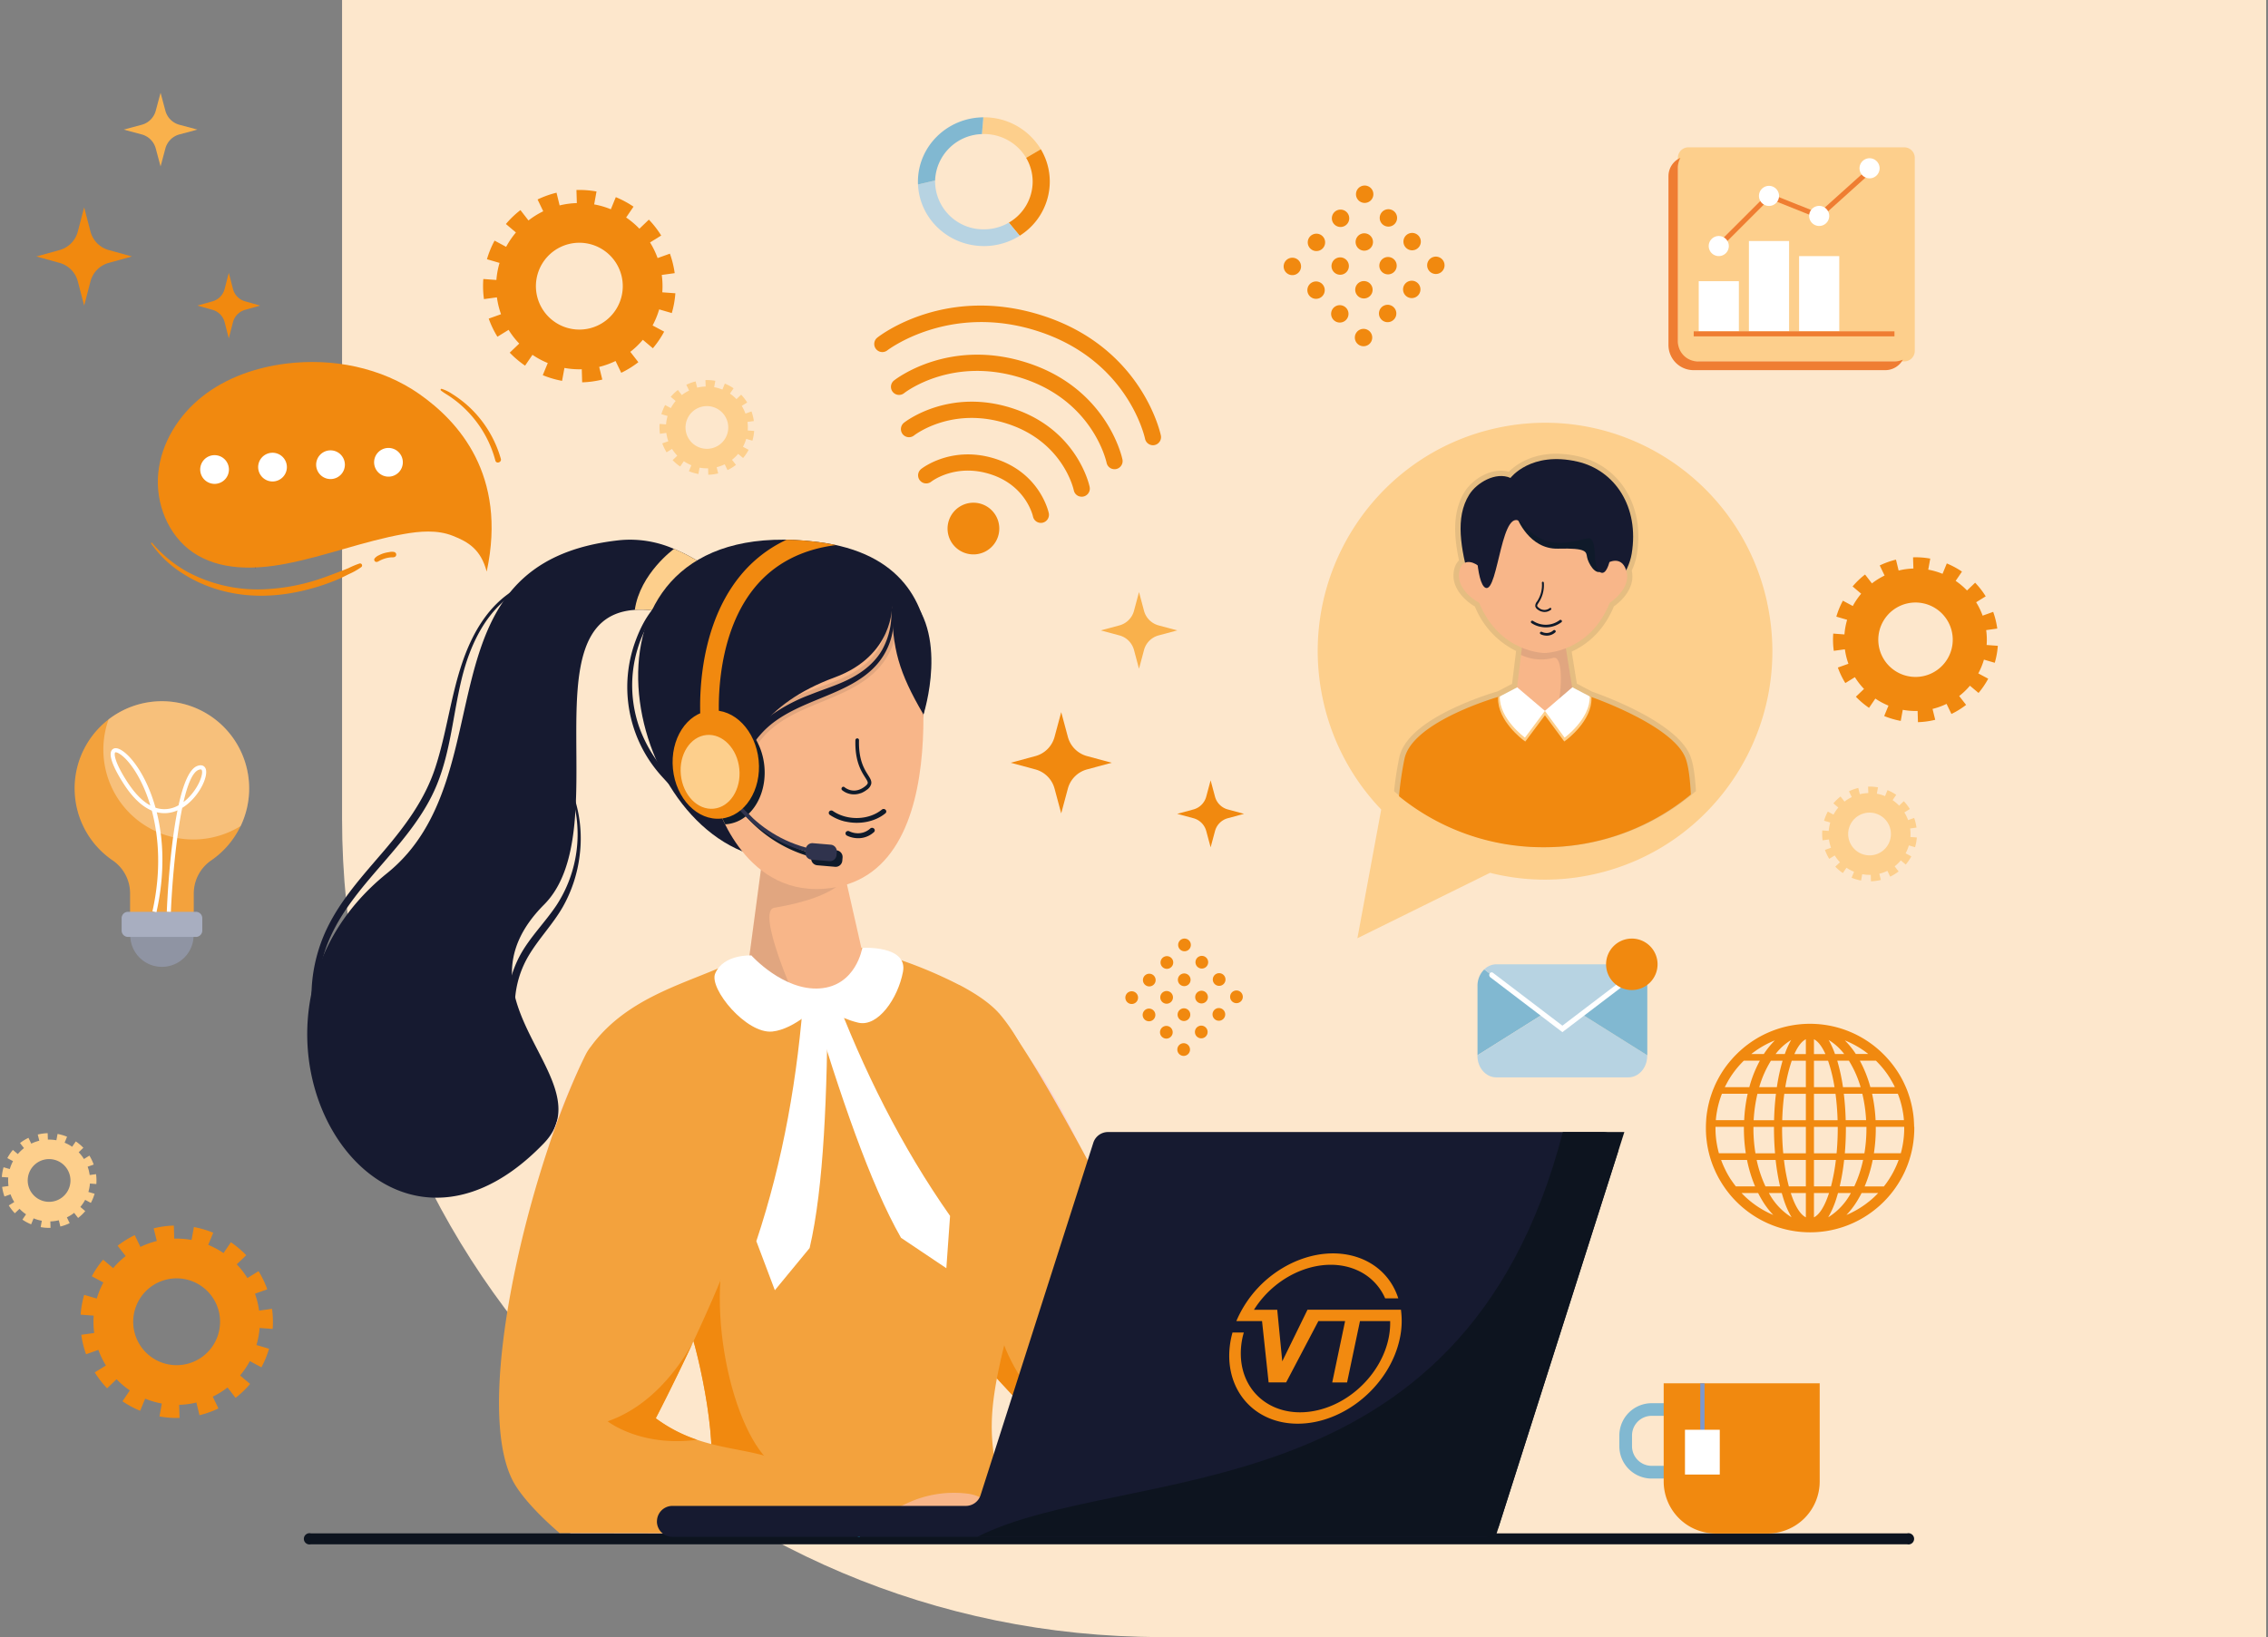 <svg xmlns="http://www.w3.org/2000/svg" width="831" height="600" viewBox="0 0 831 600"><rect x="0" y="0" width="831" height="600" fill="#808080" stroke="none"/><g transform="translate(-169.667 745)"><g transform="translate(169 -745)"><path d="M126,0H831V600H426c-165.685,0-300-134.315-300-300Z" fill="#fde7cc"/><path d="M699.426,566H114.574a2.064,2.064,0,1,1,0-4H699.426a2.064,2.064,0,1,1,0,4Z" fill="#0d141f"/><path d="M334.617,425.852c9.334,22.374,47.092,94.365,72.157,105.713,19.613,8.855,107.416-61.135,124.177-74.756,1.823-1.476,45.758,3.257,57.033-31.059,3.055-9.3-41.454,16-46.5,7.582-2.059-3.392,8.659-15.08,4.051-17.132-7.19-3.189-24.863,18.218-24.863,18.218l-96.85,46.97s-29.183-72.075-45.994-93.534c-25.437-32.433-60.7-4.173-43.176,37.981Z" fill="#fad3d2"/><path d="M482.661,512.312c-27.766,16.76-64,28.074-76.916,25.665a8.828,8.828,0,0,1-2.347-.645,54.926,54.926,0,0,1-10.127-6.191c-21.571-16.03-51.227-52.738-65.54-76.147a101.585,101.585,0,0,1-6.853-12.807c-7.106-17.167-4.625-36.827,2.616-51.839,10.5-21.967,30.9-34.164,45.944-14.944,13.537,17.3,41.488,71.855,51.886,92.431,2.515,5,3.983,8.007,3.983,8.007,3.325.949,9-4.767,16.609-11.858,14.093-13.129,34.8-31.042,59.7-20.576l4.169,6.548,11.477,18.032c2.87,15.538-13.384,31.534-34.618,44.307Z" fill="#f3a23d"/><path d="M504.553,482.966a30.411,30.411,0,0,0,.32-32.739l.912-.254,11.477,18.032c2.87,15.538-13.385,31.534-34.618,44.307,7.764-9.55,16.642-20.932,21.892-29.346Z" fill="#1da1a6"/><path d="M393.271,531.141c-21.571-16.03-51.227-52.738-65.54-76.147,15.191-18.659,30.145-36.878,30.145-36.878l21.723,5.31s4.034,27.158-10.566,50.3c-10.3,16.319,13.469,41.543,24.272,57.42Z" fill="#f1890f"/><path d="M420.952,490.565c2.228-6.276,1.738-14.791.354-22.73,2.515,5,3.984,8.007,3.984,8.007,3.325.949,9-4.767,16.608-11.858a51.245,51.245,0,0,1-20.963,26.581Z" fill="#1da1a6"/><path d="M525.465,463.1c-1.772,3.257-5.046,6.769-7.865,6.531l-17.351-27.192c1.249-3.545,5.89-4.173,8.557-3.867Z" fill="#fff"/><path d="M275.2,220.158,262.7,223.466l-10.785,2.8c-7.579-2.222-13.655-3.088-18.651-2.731-.287,0-.574.067-.861.067-38.3,3.8-5.789,81.219-32.373,107.936-35.378,35.555,22.3,64.205-.068,87.461C137.727,483.848,74.7,374.691,142.5,320.036c44.155-35.622,10.144-114.246,85.524-122.083a40.217,40.217,0,0,1,19.58,3.223h.067c.929.424,1.924.865,2.853,1.29,7.072,3.375,13.722,8.261,19.866,13.5,1.637,1.357,3.224,2.731,4.794,4.173Z" fill="#161a30"/><path d="M270.411,215.985c-1.57,1.73-4.507,4.444-7.714,7.464l-10.785,2.8c-7.579-2.222-13.655-3.088-18.651-2.731,1.924-13.35,14.364-22.341,14.364-22.341h.067c.928.424,1.924.866,2.853,1.29,7.072,3.375,13.722,8.261,19.866,13.5Z" fill="#fdcf8c"/><path d="M370.89,562.149H360.357l-27.917-.067-.068,1-.945-1H319.6l-2.819-.034c-.827.814-1.266,1.289-1.266,1.289l-3.628-1.306h-11l-.051-.017-25.352-.034c.287-1.425.608-2.867.928-4.292a6.3,6.3,0,0,1,.355-1.985c.321-1.56.675-3.121,1.063-4.7.135-.543.27-1.069.4-1.612.321-1.391.642-2.782.979-4.19.49-2.069,1-4.173,1.553-6.225l4.827-.56.963-.1,3.865-.424,70.2-7.735,3.005-.322c.219,1.052.439,2.035.709,3.087q1.9,8.855,4,18a6.274,6.274,0,0,0,.27,1.069q1.166,5.037,2.346,10.16Z" fill="#015488"/><path d="M333.149,550.445l-.034.475-.371,5.9-.321,5.242-.067,1-.946-1H319.578l-2.818-.034c-.827.814-1.266,1.289-1.266,1.289l-3.629-1.306H300.86l-.051-.017-25.352-.034h-7.764l-14.381-.034c1.52-2.782,3.089-5.547,4.743-8.329.49-.933,1-1.747,1.536-2.68,0,0,.023-.045.068-.136l18.533-1.408,2.565.051,5.874.1,12.659.254,20.93.39,12.929.255Z" fill="#015488"/><path d="M331.428,562.065H319.6l-2.819-.034c-.827.814-1.266,1.289-1.266,1.289l-3.629-1.306h-11l-.051-.017-25.352-.034H267.71l-14.38-.034c1.519-2.782,3.088-5.547,4.743-8.329.489-.933.995-1.747,1.535-2.68,0,0,.023-.045.068-.136l18.533-1.408,2.565.051,5.874.1,12.659.254,20.93.39,4.878,5.174,1.84,1.951,4.473,4.75Z" fill="#1da1a6"/><path d="M379.312,453.824c-1,4.342-2.093,8.294-3.072,11.721-.422,1.34-.776,2.612-1.13,3.885-10.634,36.148-12.3,49.158-10.364,63.356.776,5.429,2.11,11.026,3.646,18.151h-.135c-8,1.9-15.967,3.375-23.934,4.495a239.251,239.251,0,0,1-67.616.271c-2.178-.322-4.372-.644-6.566-1.017q-5.469-.891-11.056-2.07c.2-.56.338-1.1.49-1.679l.067-.136c1.536-5.123,2.026-11.331,1.806-17.93-.27-11.823-2.667-24.885-5.03-34.944-.709-3.087-1.536-6.055-2.4-8.939-3.056-10.246-6.921-19.558-10.01-28.922-.084-.271-.185-.56-.27-.831-.489-1.68-1.029-3.376-1.536-5.055-.624-2.188-1.265-4.292-1.89-6.412q-2.608-8.422-5.469-16.013a335.723,335.723,0,0,0-17.6-39.456,8.351,8.351,0,0,1-.929-3.071,10.175,10.175,0,0,1,2.279-7.531c12.17-15.114,30.129-20.39,45.319-26.8,3.9-1.679,7.967-3.325,12.035-4.715h.068l10.768-.713,29.808-2.035s6.161,1.679,14.279,4.495A163.345,163.345,0,0,1,352.138,361h.067c5.739,3.019,10.836,6.395,14.2,10.042a1.6,1.6,0,0,0,.236.238c.135.135.271.339.422.491a66.7,66.7,0,0,1,13.233,25.6c0,.067.068.067,0,.135.49,1.612.9,3.308,1.233,4.92,3.713,18.15,1.2,36.86-2.228,51.431Z" fill="#f3a23d"/><path d="M270.141,554.686q-5.469-.891-11.056-2.07c.2-.56.337-1.1.489-1.679l.068-.136c1.536-5.123,2.025-11.331,1.806-17.93-.27-11.823-2.667-24.885-5.03-34.944-.709-3.087-1.536-6.055-2.4-8.939-3.055-10.246-6.92-19.558-10.009-28.922l24.171-50.872s7.983,12.162-.9,43.51c-8.861,31.348,4.135,80.082,20.1,86.019,8.084,3-2.549,9.177-17.25,16Z" fill="#f1890f"/><path d="M221.815,476.605s-.049.05-.066.05A.114.114,0,0,0,221.815,476.605Z" fill="#e4569a"/><path d="M310.126,561.42l1.739.628H300.86l-.051-.017L275.458,562h-7.765l-14.38-.034h-2.92l-37.826-.068h-2.835c-6.364-3.647-11.495-7.583-14.82-11.654-16.254-19.88-7.865-83.763,6.6-129.5a215.026,215.026,0,0,1,11.41-29.346c.067-.153.152-.323.236-.475a20.865,20.865,0,0,1,3.342-4.869c13.655-14.927,46.45-7.158,49.742,27.294a72.316,72.316,0,0,1-1.266,20.712c-2.279,11.67-8.051,29.549-13.824,45.986-4.27,12.129-8.524,23.494-11.41,30.992-2.16,5.649-3.544,9.126-3.544,9.126l13.773,8.04,11.545,6.735,17.655,10.3,4.456,2.6,3,1.747,14.178,8.278,1.114.644h.017l8.186,2.935Z" fill="#fad3d2"/><path d="M366.046,562.132h-5.7l-27.918-.05-.067,1-.946-1H319.579l-2.819-.034a57.207,57.207,0,0,1,5.148-4.411c.962-.729,2.025-1.51,3.19-2.273a56.41,56.41,0,0,1,8.017-4.444,40.4,40.4,0,0,1,22.061-3.478,14.766,14.766,0,0,1,8.861,4.445C366.738,554.787,367.75,558.638,366.046,562.132Z" fill="#f8b689"/><path d="M301.923,558.468c-.354,1.154-.709,2.341-1.08,3.546h-.051l-25.352-.034h-7.764l-14.381-.034h-2.92l-37.825-.068h-6.87c-7.139-6.141-12.777-12.2-15.933-17.116-13.469-20.881-3.072-79.556,11.764-124.016a292.462,292.462,0,0,1,11.41-29.346c.743-1.612,1.486-3.172,2.228-4.665a17.158,17.158,0,0,1,2.684-3.953c16.389-18.1,68.055,1.425,57.776,53.943-1.705,8.719-5.992,20.627-11.005,32.671-1.046,2.544-2.127,5.089-3.224,7.6,0,0-.033.068-.05.068a.125.125,0,0,1-.034.1c-2.161,4.97-4.389,9.838-6.532,14.418-.118.255-.236.509-.355.747,0,.034-.033.05-.033.067-7.241,15.488-13.453,27.43-13.453,27.43a54.277,54.277,0,0,0,15.174,7.887c1.756.594,3.494,1.1,5.2,1.544,6.9,1.781,13.435,2.578,19.242,4.207a30.7,30.7,0,0,1,9.806,4.444c3.579,2.562,6.6,6.26,8.912,11.891a49.987,49.987,0,0,1,2.5,8.058c.051.186.085.39.135.593v.034Z" fill="#f3a23d"/><path d="M254.409,492.38c-7.24,15.488-13.452,27.43-13.452,27.43a53.83,53.83,0,0,0,15.174,7.887c-20.845,2.748-32.812-6.768-32.812-6.768,15.089-5.275,25.132-18.1,31.074-28.549Z" fill="#f1890f"/><path d="M310.194,561.182l-.068.238-.185.628h-9.1l-.051-.017,1.1-3.546v-.034l.135-.39c.2-.068.4-.135.624-.186a5.655,5.655,0,0,1,2.768.068,8.356,8.356,0,0,1,4.76,3.239Z" fill="#fff"/><path d="M335.411,274.219s26.888-67.8-35.074-75.57c-93.12-11.671-74.824,100.557-22.888,115.026,20.322,5.666,57.979-39.456,57.979-39.456Z" fill="#161a30"/><path d="M275.188,350.671c4.658,7.074,9.654,11.875,14.6,14.741h.067c15.073,8.787,28.964-.543,26.5-17.624l-5.992-26.412-1.553-6.768-28.339-3.426L275.2,350.671Z" fill="#f8b689"/><path d="M275.188,350.671c4.658,7.074,9.654,11.875,14.6,14.741h.067c1.367.289,2.144.424,2.144.424s-14.347-31.992-7.646-33.128c24.221-4.105,26.027-11.332,26.027-11.332l-1.553-6.768-28.34-3.426-5.266,39.489Z" fill="rgba(15,26,42,0.1)"/><path d="M336.018,228.368s17.858,93.806-33.572,97.385c-30.094,2.1-39.665-32.4-39.665-32.4s-11.258-8.8-10.836-20.644c.523-15.1,15.782-1.1,15.782-1.1l-.068-40.321c27.681-13.554,46.822-22.781,68.359-2.935Z" fill="#f8b689"/><path d="M307.105,311.656l-6.532-.559a2.39,2.39,0,0,0-2.481,1.628,47.857,47.857,0,0,1-23.141-14.435c4.118-3.936,6.465-10.467,5.773-17.557-.878-8.906-6.313-15.962-12.98-17.794v8.685s-7.444-6.853-12.1-5.8a17.066,17.066,0,0,0-3.275,3.885,14.746,14.746,0,0,0-.371,3c-.422,11.858,10.836,20.644,10.836,20.644a53.418,53.418,0,0,0,3.545,8.753c.2,0,.4-.017.624-.034a13.116,13.116,0,0,0,6.954-2.9,49.2,49.2,0,0,0,23.968,14.91l-.034.407a2.448,2.448,0,0,0,2.228,2.647l6.532.559a2.439,2.439,0,0,0,2.633-2.222l.1-1.17a2.448,2.448,0,0,0-2.228-2.647Z" fill="#0f1a2a"/><path d="M274.039,277.34a2.256,2.256,0,0,1-1.62-.7,2.085,2.085,0,0,1-.557-1.544c.169-2.917,2.11-5.564,3.916-7.837a35.053,35.053,0,0,1,6.211-5.954,63.984,63.984,0,0,1,15.056-8.006c1.671-.679,3.376-1.306,5.047-1.9a78.267,78.267,0,0,0,9.7-4.054c5.047-2.646,8.726-5.988,10.938-9.924a25.6,25.6,0,0,0,3.122-14.265,1.544,1.544,0,0,1,.422-1.188,1.672,1.672,0,0,1,1.2-.526,1.581,1.581,0,0,1,1.57,1.306A25.932,25.932,0,0,1,326.38,239.5c-5.131,9.7-14.954,13.757-24.457,17.675l-1.165.475c-4.911,2.036-10.5,4.343-15.241,7.786a30.948,30.948,0,0,0-5.367,4.9,25.079,25.079,0,0,0-2.448,3.29l-.4.662a13.921,13.921,0,0,1-1.722,2.426,2.084,2.084,0,0,1-1.536.644Z" fill="rgba(21,21,21,0.1)"/><path d="M258.478,241.65c.135-21.814,46.534-48.735,73.81-24.732,16.609,14.622,6.735,44.952,6.735,44.952-9.131-15.589-11.41-24.189-11.511-39.914,0,0,.692,18.337-21.031,26.327-26.6,9.77-33.825,26.479-33.251,34.655,0,0-14.854-26.055-14.752-41.254Z" fill="#161a30"/><path d="M210.525,290.605c-.152-.39-.777-.237-.642.17a47.593,47.593,0,0,1-5.367,41.085c-4.136,6.174-9.52,11.467-13.149,18A40.651,40.651,0,0,0,186.4,369.4c-.017,7.514,1.873,15.283,6.211,21.475a1.144,1.144,0,0,0,1.975-1.154c-6.549-12.247-7.494-27.09-.3-39.32,3.714-6.327,8.946-11.62,12.592-18a50.746,50.746,0,0,0,6.194-19,48.774,48.774,0,0,0-2.565-22.815Z" fill="#161a30"/><path d="M189.342,216.07c-9.823,5.818-15.68,16.166-19.275,26.734-4.288,12.586-5.773,25.919-9.908,38.557-3.865,11.823-11.14,21.492-19.124,30.838-7.545,8.821-15.511,17.557-20.575,28.125-6.262,13.045-7.764,29.227-2.329,42.832a.709.709,0,0,0,1.367-.373c-3.494-12.943-3.443-26.548,2.042-38.965C126.182,333.3,133.879,324.6,141.3,316c7.461-8.651,14.955-17.523,19.36-28.209,5.131-12.451,6.009-25.988,9.165-38.964,3.005-12.316,8.845-25.072,20.052-31.84.574-.339.051-1.255-.523-.9Z" fill="#161a30"/><path d="M327.7,223.008a.25.25,0,0,0-.489.068,27.149,27.149,0,0,1-3.292,15.046c-2.616,4.631-6.852,8.023-11.494,10.466-4.76,2.494-9.908,4-14.87,6.005a62.1,62.1,0,0,0-14.735,7.837,33.529,33.529,0,0,0-5.976,5.716c-1.569,1.968-3.46,4.462-3.612,7.057a.806.806,0,0,0,1.368.56,15.836,15.836,0,0,0,1.941-2.867,27.006,27.006,0,0,1,2.582-3.46,32.832,32.832,0,0,1,5.6-5.123c4.743-3.427,10.144-5.717,15.528-7.939,9.52-3.935,19.833-7.871,24.93-17.523a24.49,24.49,0,0,0,2.532-15.843Z" fill="#161a30"/><path d="M250.68,288.909c-1.131-1.8-3.224-3.1-4.71-4.614a45.774,45.774,0,0,1-4.54-5.36,50.7,50.7,0,0,1-6.566-12.485,46.486,46.486,0,0,1-.506-28.905c1.654-5.5,4.422-10.212,7.359-15.08a.446.446,0,0,0-.692-.543c-3.46,3.63-5.84,8.431-7.545,13.1a48.765,48.765,0,0,0,5.013,43.527,50.088,50.088,0,0,0,4.962,6.344c1.688,1.832,3.849,4.478,6.279,5.258A.853.853,0,0,0,250.68,288.909Z" fill="#161a30"/><path d="M316.625,347.4s16.727-1,14.9,8.753-9.149,20.355-16.373,18.676-14.515-6.6-14.515-6.6-8.626,8.957-16.964,9.839c-9.519,1-23.309-15.742-20.963-21.255,3.072-7.192,13.267-6.632,13.267-6.632s11.629,12.993,25.014,12.094c13.385-.916,15.613-14.859,15.613-14.859Z" fill="#fff"/><path d="M295.29,362.359c-2.228,32.094-7.68,63.068-17.5,92.55l6.785,17.981,12.743-15.47c5.233-22.392,6.448-56.487,6.651-93.619l-8.659-1.442Z" fill="#fff"/><path d="M305.6,362.037c11.291,30.092,25.351,58.217,43.175,83.61l-1.367,19.169L330.8,453.671c-11.394-19.932-22.3-52.263-33.083-87.767l7.883-3.884Z" fill="#fff"/><path d="M300.387,313.014c-24.879-4.122-35.192-25.224-35.293-25.428l1.232-.594c.1.2,10.127,20.661,34.281,24.665Z" fill="#30334d"/><path d="M295.888,311.266l-.1,1.167a2.439,2.439,0,0,0,2.218,2.639l6.543.553a2.434,2.434,0,0,0,2.625-2.229l.1-1.167a2.44,2.44,0,0,0-2.218-2.639l-6.543-.553A2.435,2.435,0,0,0,295.888,311.266Z" fill="#30334d"/><path d="M306.885,199.768c-2.076-.458-4.236-.831-6.548-1.119a103.555,103.555,0,0,0-11.478-.831,48.043,48.043,0,0,0-16.9,13.129c-17.486,21.306-14.65,52.908-14.515,54.248l6.785-.662c-.034-.3-2.684-30.16,13.013-49.243,7.14-8.685,17.115-13.893,29.639-15.5Z" fill="#f1890f"/><path d="M264.9,300.017c8.673-.87,14.824-10.433,13.739-21.358s-8.995-19.077-17.668-18.207-14.824,10.432-13.739,21.357S256.227,300.887,264.9,300.017Z" fill="#f1890f"/><path d="M262.187,296.393c5.918-.594,10.115-7.121,9.374-14.578s-6.139-13.022-12.057-12.429-10.115,7.121-9.374,14.578S256.269,296.987,262.187,296.393Z" fill="#fdcf8c"/><path d="M94.2,207.894c-.186,0-.169.288,0,.288C94.382,208.182,94.366,207.894,94.2,207.894Z" fill="#313a70"/><path d="M154.437,144.5c-14.043-9.856-31.985-13.367-49-11.23-10.988,1.391-21.858,5.14-30.567,11.993-8.726,6.853-15.123,17.031-16.22,28.108s3.578,22.849,12.743,29.109c9.688,6.615,22.449,6.361,33.943,4.155,14.549-2.781,28.508-8.261,43.091-10.873,6.026-1.085,12.423-1.645,18.128.611,5.705,2.239,10.279,4.987,12.44,13.112C186.608,174,168.48,154.358,154.42,144.5Z" fill="#f1890f"/><path d="M74.026,172.271a5.262,5.262,0,1,1,5.469,5.072A5.279,5.279,0,0,1,74.026,172.271Z" fill="#fff"/><path d="M95.26,171.389a5.262,5.262,0,1,1,5.469,5.072A5.279,5.279,0,0,1,95.26,171.389Z" fill="#fff"/><path d="M116.51,170.507a5.262,5.262,0,1,1,5.469,5.072A5.279,5.279,0,0,1,116.51,170.507Z" fill="#fff"/><path d="M137.744,169.625a5.262,5.262,0,1,1,5.468,5.072A5.279,5.279,0,0,1,137.744,169.625Z" fill="#fff"/><path d="M132.376,206.537a31.724,31.724,0,0,0-4,1.679c-1.333.56-2.7,1.086-4.051,1.6-2.734,1.034-5.452,2.069-8.237,2.934a73.384,73.384,0,0,1-17.1,3.138A54.635,54.635,0,0,1,69.4,209.624a46.137,46.137,0,0,1-13-10.653c-.169-.2-.523,0-.354.238A40.227,40.227,0,0,0,66.668,209.59a50.676,50.676,0,0,0,13.807,6.48c11.056,3.325,22.7,2.782,33.758-.221a76.759,76.759,0,0,0,9.654-3.257c1.553-.644,3.055-1.39,4.558-2.154a24.272,24.272,0,0,0,4.574-2.578.741.741,0,0,0-.625-1.323Z" fill="#f1890f"/><path d="M184.177,168.166a41.444,41.444,0,0,0-8.119-15.334,39.669,39.669,0,0,0-6.312-6.073c-1.081-.831-2.211-1.628-3.359-2.341a14.79,14.79,0,0,0-3.882-1.9.34.34,0,0,0-.3.577c1.013.848,2.262,1.51,3.342,2.256,1.2.831,2.363,1.7,3.477,2.646a41.432,41.432,0,0,1,5.722,5.954,40.736,40.736,0,0,1,7.426,14.86C182.506,170.117,184.548,169.472,184.177,168.166Z" fill="#f1890f"/><path d="M145.407,202.4a3.86,3.86,0,0,0-2.11-.051,12.923,12.923,0,0,0-1.958.407,9.73,9.73,0,0,0-1.789.729,4.124,4.124,0,0,0-1.671,1.256.834.834,0,0,0,.759,1.221,1.653,1.653,0,0,0,.642-.187c.135-.067.253-.152.388-.22.236-.119.371-.2.574-.288a13.063,13.063,0,0,1,1.62-.611,7.06,7.06,0,0,1,.81-.2c.3-.068.355-.068.676-.118a6.78,6.78,0,0,1,.827-.068,2.627,2.627,0,0,0,1.029-.1.927.927,0,0,0,.642-.814.968.968,0,0,0-.49-.933Z" fill="#f1890f"/><path d="M648.157,220.82c-9.807-45.173-54.2-73.789-99.129-63.934-44.948,9.856-73.422,54.468-63.616,99.624A83.51,83.51,0,0,0,506.747,296.7l-8.726,47.174L546.614,319.9a82.319,82.319,0,0,0,37.91.559c44.948-9.855,73.423-54.468,63.616-99.623Z" fill="#fdcf8c"/><path d="M566.717,310.52a84.467,84.467,0,0,0,55.345-20.576c-.337-5.768-.962-9.839-1.907-12.468-4.169-11.755-28.407-21.221-35.749-23.85l-.506-.187-5.469-2.866-1.891-11.756.861-.424c6.482-3.206,11.36-8.532,14.482-15.826l.135-.34.287-.2c3.7-2.68,7.309-7.379,6.313-12.485l-.085-.407.169-.373a22.652,22.652,0,0,0,1.688-5.462c1.469-8.77.085-16.912-3.983-23.545a27.426,27.426,0,0,0-17.318-12.468,36.927,36.927,0,0,0-8.186-.984c-8.963,0-14.431,3.834-16.9,6.107l-.489.458-.658-.136a10.565,10.565,0,0,0-2.212-.22c-5.553,0-10.886,3.85-13.283,7.667-4.827,7.667-3.747,17.15-2.245,24.563l.118.61-.4.475a6.907,6.907,0,0,0-1.367,2.969c-1.671,7.413,5.756,12.383,7.258,13.3l.337.2.169.374a30.969,30.969,0,0,0,14.128,15.5l.81.424-1.485,12.044-5.233,2.731-.118.033a118.362,118.362,0,0,0-16.913,6.531c-11.342,5.5-17.773,11.467-19.073,17.761a122.987,122.987,0,0,0-1.89,12.3A84.427,84.427,0,0,0,566.7,310.486Z" fill="#0d141f" opacity="0.1"/><path d="M578.684,169.2c-17.132-3.969-24.575,5.971-24.575,5.971-5.419-2.409-12.389,1.8-15.073,6.056-5.4,8.566-2.988,19.931-.034,31.466l49.742,10.076c2.886-6.632,8.574-12.6,9.773-19.779,2.886-17.285-6.212-30.635-19.816-33.79Z" fill="#161a30"/><path d="M620.189,291.2a84.425,84.425,0,0,1-53.861,19.321,83.551,83.551,0,0,1-53.066-18.693,122.288,122.288,0,0,1,2.008-13.706c2.887-13.876,34.939-22.883,34.939-22.883H583.14s30.82,10.517,35.209,22.883c.945,2.663,1.553,7.158,1.856,13.061Z" fill="#f1890f"/><path d="M573.806,271.76l.523-.374c.405-.288,9.739-7.209,9.452-15.657v-.254c-.422-.153-.641-.22-.641-.22H572.506l-5.789,4.953-5.84-4.953H550.209s-.219.067-.641.186v.305c-.287,8.448,9.047,15.369,9.452,15.657l.523.373,7.191-9.618,7.089,9.618Z" fill="#fdcf8c"/><path d="M576.692,251.913,566.6,255.034l-10.094-3.121,3.055-24.681h13.166Z" fill="#f8b689"/><path d="M576.692,251.913c0,2.663-3.274,8.634-9.975,8.634s-10.212-5.971-10.212-8.634Z" fill="#f8b689"/><path d="M557.974,240.039a17.279,17.279,0,0,0,11.764,1.1c4.152-1.221,3.005,15.046,1.249,18.49a9.477,9.477,0,0,0,5.722-7.718l-3.983-24.681H559.56Z" fill="rgba(15,26,42,0.1)"/><path d="M596.441,208.793c-1.908-5.411-6.786-2.46-6.786-2.46,0-2.7.338-29.244-23.107-29.872-23.444.611-24.086,30.992-24.086,30.992-2.582-1.968-6.093-2.477-7.072,1.8-1.6,7.073,7.241,11.687,7.241,11.687,7.579,18.388,23.917,18.388,23.917,18.388s16.592,0,23.918-18.388c0,0,8.371-5.309,5.975-12.162Z" fill="#f8b689"/><path d="M550.209,255.238c-.27,8.193,9.2,15.114,9.2,15.114l7.326-9.8-10.161-8.634-6.347,3.325Z" fill="#fff"/><path d="M576.777,251.913l-10.06,8.634,7.224,9.8s9.469-6.921,9.2-15.114l-6.347-3.325Z" fill="#fff"/><path d="M556.505,189.743s4.372,11.62,15.022,11.349,10.28,1.1,10.651,3.138,3.021,6.921,5.418,4.987-.911-15.589-.911-15.589l-30.163-3.868Z" fill="#0f1a2a"/><path d="M558.733,192.186c7.309,8.583,14.8,7.379,23.192,5.191,4.641-1.222,1.839,9.295,4.557,11.959,2.059,2.035,3.443-1.324,4.034-3.97,2.8-12.637-5.536-26.106-16.659-29.5-11.934-1.748-27.226,2.849-31.547,14.656-1.418,5.19-.793,23.392,2.65,24.918,4.76,2.1,5.806-32.569,13.756-23.239Z" fill="#161a30"/><path d="M241.362,557.6a5.67,5.67,0,0,0,5.655,5.683H544.471a5.642,5.642,0,0,0,5.384-3.953l43.6-137.01a5.678,5.678,0,0,0-5.385-7.413H406.639a5.641,5.641,0,0,0-5.384,3.953l-41.3,129.122a5.672,5.672,0,0,1-5.384,3.953H247.034a5.669,5.669,0,0,0-5.655,5.682Z" fill="#161a30"/><path d="M358.687,563.3H548.623l47.21-148.393H573.3C536.487,557.044,412.648,535.958,358.687,563.3Z" fill="#0d141f"/><path d="M348.349,190.719a9.474,9.474,0,1,1,6.043,12.01A9.452,9.452,0,0,1,348.349,190.719Z" fill="#f1890f"/><path d="M381.128,191.5a2.94,2.94,0,0,1-1.975-2.222c-.1-.441-2.616-11.195-15.343-15.385-12.845-4.224-21.588,2.375-21.959,2.663a2.967,2.967,0,0,1-3.646-4.682c.456-.373,11.494-8.871,27.445-3.63,16.068,5.293,19.157,19.219,19.292,19.813a2.981,2.981,0,0,1-2.278,3.528A2.935,2.935,0,0,1,381.128,191.5Z" fill="#f1890f"/><path d="M396.082,181.915a2.942,2.942,0,0,1-1.975-2.222c-.151-.712-4.05-17.692-24.1-24.308-20.17-6.649-33.893,3.8-34.467,4.241a2.964,2.964,0,0,1-4.152-.526,3,3,0,0,1,.506-4.173c.676-.526,16.694-12.875,39.969-5.208,23.394,7.7,27.884,27.871,28.053,28.736a2.982,2.982,0,0,1-2.279,3.528,2.936,2.936,0,0,1-1.536-.085Z" fill="#f1890f"/><path d="M408.1,171.822a2.94,2.94,0,0,1-1.975-2.222c-.2-.9-5.131-22.493-30.567-30.872-25.572-8.414-42.957,4.834-43.683,5.411a2.967,2.967,0,0,1-3.645-4.682c.827-.645,20.507-15.827,49.184-6.378,28.8,9.482,34.3,34.248,34.517,35.3a2.981,2.981,0,0,1-2.278,3.528,2.935,2.935,0,0,1-1.536-.085Z" fill="#f1890f"/><path d="M422.194,163.035a2.972,2.972,0,0,1-1.975-2.205c-.253-1.153-6.5-28.65-38.889-39.32-32.508-10.7-55.311,6.734-55.548,6.9a2.967,2.967,0,0,1-3.646-4.682c1.013-.814,25.42-19.626,61.034-7.888,35.732,11.773,42.551,42.442,42.838,43.748a2.981,2.981,0,0,1-2.278,3.528A2.935,2.935,0,0,1,422.194,163.035Z" fill="#f1890f"/><path d="M702,413.01c0-.288,0-.593-.017-.882-.017-.525-.051-1.051-.084-1.56a2.992,2.992,0,0,0-.017-.39c-.085-1-.2-2-.372-2.969a37.7,37.7,0,0,0-1.6-6.327c-.2-.594-.422-1.187-.658-1.764-.1-.221-.186-.458-.287-.679q-.507-1.17-1.064-2.29l-.354-.678a37.878,37.878,0,0,0-4.574-6.7c-.2-.237-.4-.458-.608-.695-.523-.594-1.08-1.188-1.654-1.747-.422-.424-.844-.832-1.283-1.222a38.076,38.076,0,0,0-51.159,0c-.439.39-.861.8-1.283,1.222-.574.559-1.131,1.153-1.654,1.747-.2.237-.4.458-.608.695a36.9,36.9,0,0,0-4.557,6.7l-.354.678q-.583,1.121-1.064,2.29c-.1.221-.185.458-.287.679-.236.577-.455,1.17-.658,1.764a37.292,37.292,0,0,0-1.6,6.327c-.169.984-.287,1.968-.372,2.969,0,.135-.017.254-.017.39-.033.526-.067,1.035-.084,1.56,0,.289-.017.577-.017.882v.425c0,.559,0,1.119.034,1.662.034,1.069.135,2.12.27,3.172.118,1,.287,2,.489,2.969.1.491.22.966.338,1.458.2.832.439,1.646.692,2.443a35.281,35.281,0,0,0,1.4,3.647c.084.187.169.356.236.543.388.831.793,1.645,1.232,2.443.1.186.2.356.3.525.49.866,1.013,1.714,1.57,2.528.557.831,1.164,1.662,1.789,2.443a34.754,34.754,0,0,0,2.785,3.121,36.671,36.671,0,0,0,3.325,2.968,38.013,38.013,0,0,0,23.664,8.3h.135a37.965,37.965,0,0,0,23.647-8.3,36.671,36.671,0,0,0,3.325-2.968,37.593,37.593,0,0,0,2.785-3.121c.642-.8,1.233-1.612,1.79-2.443.557-.814,1.08-1.662,1.569-2.528.1-.169.2-.356.3-.525.439-.8.844-1.6,1.232-2.443.085-.187.169-.356.236-.543a35.178,35.178,0,0,0,1.385-3.647c.253-.8.489-1.611.692-2.443.118-.475.236-.967.337-1.458.2-.984.371-1.968.49-2.969.135-1.035.219-2.1.27-3.172.033-.543.033-1.1.033-1.662v-.425Zm-4.169-5.8a28.978,28.978,0,0,1,.405,2.969,3.03,3.03,0,0,0,.034.39H687.889a57.878,57.878,0,0,0-1.283-9.686h9.436A33.153,33.153,0,0,1,697.831,407.209Zm-13.3,6.412a54.619,54.619,0,0,1-.742,9.075h-7.174c.253-2.968.389-6.038.389-9.16v-.526h7.527Zm-41.4,0v-.611h7.528v.526c0,3.122.135,6.192.388,9.16H643.87A56.378,56.378,0,0,1,643.127,413.621Zm30.888-.085c0,3.155-.152,6.243-.422,9.16h-8.287V413.01h8.709Zm-20.373,0v-.526h8.693V422.7h-8.288c-.27-2.917-.422-5.988-.422-9.16ZM665.306,380.9c1.519.763,2.953,2.663,4.2,5.428h-4.2Zm-2.971,0v5.428h-4.2C659.364,383.563,660.8,381.663,662.335,380.9Zm0,7.87v9.686h-7.528a58.522,58.522,0,0,1,2.363-9.686Zm0,12.129v9.686h-8.659a95.059,95.059,0,0,1,.76-9.686Zm0,24.24v9.686h-6.228a70.922,70.922,0,0,1-1.79-9.686h8.018Zm0,12.129v8.9c-2.11-1.052-4.017-4.258-5.519-8.9Zm2.971,8.9v-8.9h5.519C669.323,441.9,667.415,445.121,665.306,446.173Zm0-11.348v-9.686h8.034a73.788,73.788,0,0,1-1.789,9.686h-6.245Zm0-24.24V400.9h7.9a95.084,95.084,0,0,1,.759,9.686Zm0-12.129V388.77h5.164a56.376,56.376,0,0,1,2.363,9.686Zm8.523-9.686h4.287a39.421,39.421,0,0,1,4.288,9.686h-6.465a69.842,69.842,0,0,0-2.093-9.686Zm-.81-2.442a32.187,32.187,0,0,0-2.329-5.157,20.544,20.544,0,0,1,5.705,5.157Zm-16.068-5.157a30.763,30.763,0,0,0-2.33,5.157h-3.375A20.517,20.517,0,0,1,656.951,381.171Zm-3.14,7.6a69.306,69.306,0,0,0-2.093,9.686h-6.464a39.03,39.03,0,0,1,4.287-9.686h4.27Zm-2.43,12.129c-.372,3.087-.608,6.344-.692,9.686h-7.478a54.949,54.949,0,0,1,1.384-9.686Zm-.119,24.24a82.761,82.761,0,0,0,1.621,9.686h-5.351a44.99,44.99,0,0,1-3.224-9.686Zm2.245,12.129c.237.831.473,1.628.726,2.408a32.037,32.037,0,0,0,2.869,6.48,23.411,23.411,0,0,1-8.3-8.888Zm17.014,8.888a33.345,33.345,0,0,0,2.869-6.48c.254-.78.49-1.577.726-2.408h4.709A23.279,23.279,0,0,1,670.521,446.156Zm4.22-11.348a78.631,78.631,0,0,0,1.62-9.686h6.954a44.933,44.933,0,0,1-3.224,9.686Zm2.194-24.24c-.084-3.342-.321-6.582-.692-9.686h6.785a53.107,53.107,0,0,1,1.384,9.686Zm16.389-15.1c.135.22.27.458.405.678q.659,1.121,1.216,2.29h-8.98a45.278,45.278,0,0,0-3.848-9.686h5.89a35.167,35.167,0,0,1,5.334,6.7Zm-8.1-9.16h-4.574a30.263,30.263,0,0,0-4.034-4.987,34.963,34.963,0,0,1,6.971,3.765C684.142,385.48,684.682,385.887,685.222,386.311Zm-41.217-1.222a34.56,34.56,0,0,1,6.97-3.765,31,31,0,0,0-4.034,4.987h-4.574C642.891,385.887,643.448,385.48,644.005,385.089Zm-10.145,11.06c.135-.22.271-.458.406-.678a34.171,34.171,0,0,1,5.333-6.7h5.874a44.406,44.406,0,0,0-3.848,9.686h-8.98q.582-1.17,1.215-2.29Zm-4.489,14.029c.1-1,.236-2,.422-2.969a33.512,33.512,0,0,1,1.789-6.327h9.435a56.037,56.037,0,0,0-1.283,9.686h-10.38a3,3,0,0,1,.034-.39Zm.742,11.06c-.236-.967-.4-1.968-.557-2.969-.152-1.035-.236-2.1-.3-3.172-.017-.56-.034-1.1-.034-1.662v-.425h10.414v.611a59.13,59.13,0,0,0,.692,9.075h-9.84C630.35,422.221,630.232,421.729,630.113,421.238Zm4.726,11.059c-.118-.169-.236-.356-.337-.525-.49-.8-.962-1.6-1.384-2.443-.1-.187-.186-.356-.27-.543a36.478,36.478,0,0,1-1.57-3.647h9.5a49.8,49.8,0,0,0,2.953,9.686h-7.055c-.641-.814-1.249-1.662-1.823-2.528Zm7.309,8.092a32.843,32.843,0,0,1-3.376-3.121h6.076c.507,1.017,1.064,2,1.638,2.951a30.5,30.5,0,0,0,3.9,5.089,34.463,34.463,0,0,1-8.237-4.919Zm43.294,0a33.117,33.117,0,0,1-4.321,2.968,32.393,32.393,0,0,1-3.916,1.951,30.5,30.5,0,0,0,3.9-5.089c.591-.95,1.131-1.934,1.654-2.951h6.076a32.831,32.831,0,0,1-3.375,3.121Zm9.317-11.586c-.084.187-.186.356-.27.543-.422.831-.9,1.645-1.4,2.443-.118.186-.219.356-.338.525a28.641,28.641,0,0,1-1.823,2.528h-7.055a49.726,49.726,0,0,0,2.954-9.686h9.5A33.371,33.371,0,0,1,694.759,428.8Zm-7.494-6.107a59.13,59.13,0,0,0,.692-9.075v-.611h10.414v.425c0,.559,0,1.1-.034,1.662-.05,1.069-.152,2.12-.3,3.172-.135,1-.32,2-.54,2.969-.118.491-.236.966-.371,1.458h-9.857Z" fill="#f1890f"/><path d="M513.971,480.031h-34.23l-9.25,18.914-1.84-18.9h-8.524c8.609-13.74,25.707-20.169,38.163-14.333a19.93,19.93,0,0,1,9.908,10.16h4.811c-4.878-15.2-22.5-20.915-39.311-12.79A41.5,41.5,0,0,0,453.663,484.2h9.418l2.414,22.476h6.414L483.724,484.2h9.79L488.8,506.68h5.435l4.726-22.476h11.056c.422,14.5-11.477,29.126-26.533,32.654s-27.648-5.377-28.171-19.881a27.415,27.415,0,0,1,.54-6.378c.152-.746.338-1.492.557-2.222h-4.152c-.2.73-.388,1.476-.54,2.222-3.511,17.235,7.443,31.2,24.44,31.2s33.741-13.977,37.4-31.212a30.553,30.553,0,0,0,.422-10.534Z" fill="#f28a10"/><path d="M315.987,290.711a6.9,6.9,0,0,1-6.77-1.106.714.714,0,0,1-.057-.986.632.632,0,0,1,.932-.109c.13.111,3.352,2.883,7.41-.207.659-.5,1.043-.922,1.095-1.261.113-.488-.348-1.189-.957-2.141-1.406-2.217-3.764-5.926-3.552-13.582a.706.706,0,0,1,.682-.708.663.663,0,0,1,.639.716c-.186,7.2,1.923,10.529,3.329,12.747.759,1.2,1.35,2.123,1.151,3.213a3.8,3.8,0,0,1-1.652,2.213,8.691,8.691,0,0,1-2.231,1.242Z" fill="#0f1a2a"/><path d="M565.3,224.061a3.724,3.724,0,0,0,3.655-.6.384.384,0,0,0,.031-.532.341.341,0,0,0-.5-.059,3.093,3.093,0,0,1-4-.112c-.355-.268-.562-.5-.591-.68-.061-.264.188-.642.517-1.156a11.594,11.594,0,0,0,1.918-7.333.381.381,0,0,0-.369-.382.357.357,0,0,0-.344.386,10.771,10.771,0,0,1-1.8,6.882,2.489,2.489,0,0,0-.621,1.735,2.054,2.054,0,0,0,.892,1.2,4.681,4.681,0,0,0,1.2.67Z" fill="#0f1a2a"/><path d="M310.408,301.118a16.938,16.938,0,0,1-5.674-2.442.875.875,0,0,1-.238-1.258.992.992,0,0,1,1.337-.182c5.294,3.631,13.168,3.412,17.961-.515a1,1,0,0,1,1.353.092.851.851,0,0,1-.054,1.264c-3.88,3.181-9.586,4.2-14.7,3.012Z" fill="#0f1a2a"/><path d="M564.866,229.68a9.149,9.149,0,0,1-3.064-1.318.473.473,0,0,1-.128-.68.537.537,0,0,1,.722-.1,8.443,8.443,0,0,0,9.7-.278.543.543,0,0,1,.73.049.459.459,0,0,1-.029.683,9.419,9.419,0,0,1-7.939,1.626Z" fill="#0f1a2a"/><path d="M312.935,306.957a8.473,8.473,0,0,1-1.941-.693.9.9,0,0,1-.426-1.224.967.967,0,0,1,1.291-.362,7.241,7.241,0,0,0,2.777.715,6.638,6.638,0,0,0,4.891-1.732,1,1,0,0,1,1.361.021.857.857,0,0,1,.021,1.277,8.492,8.492,0,0,1-6.3,2.239,9.553,9.553,0,0,1-1.653-.235Z" fill="#0f1a2a"/><path d="M566.23,232.832a4.545,4.545,0,0,1-1.048-.374.487.487,0,0,1-.23-.661.522.522,0,0,1,.7-.195,3.919,3.919,0,0,0,1.5.386,3.586,3.586,0,0,0,2.641-.935.541.541,0,0,1,.735.011.464.464,0,0,1,.011.69,4.586,4.586,0,0,1-3.4,1.209,5.2,5.2,0,0,1-.892-.128Z" fill="#0f1a2a"/><path d="M698.392,132.465H619.3a3.851,3.851,0,0,1-3.851-3.85V57.85A3.851,3.851,0,0,1,619.3,54h79.093a3.85,3.85,0,0,1,3.85,3.85v70.765A3.85,3.85,0,0,1,698.392,132.465Z" fill="#fdcf8c"/><path d="M622.809,132.465a7.358,7.358,0,0,1-7.361-7.36V61.36a7.288,7.288,0,0,1,.928-3.51A7.329,7.329,0,0,0,612,64.56v61.906a9.2,9.2,0,0,0,9.2,9.2h70.249a7.325,7.325,0,0,0,6.432-3.85,7.369,7.369,0,0,1-2.984.634H622.824Z" fill="#ef7d32"/><path d="M659.857,93.859h14.721v27.582H659.857Z" fill="#fff" fill-rule="evenodd"/><path d="M641.473,88.339h14.72v33.1h-14.72Z" fill="#fff" fill-rule="evenodd"/><path d="M623.087,103.058h14.705v18.383H623.087Z" fill="#fff" fill-rule="evenodd"/><path d="M631.082,90.828l-1.3-1.3,18.834-18.816,18.416,7.359L685,61.916l1.222,1.361L667.4,80.207,649.05,72.863Z" fill="#ef7d32"/><path d="M634.112,90.179a3.681,3.681,0,1,1-3.68-3.68A3.689,3.689,0,0,1,634.112,90.179Z" fill="#fff"/><path d="M652.513,71.8a3.68,3.68,0,1,1-3.68-3.68A3.688,3.688,0,0,1,652.513,71.8Z" fill="#fff"/><path d="M670.9,79.14a3.68,3.68,0,1,1-3.68-3.68A3.688,3.688,0,0,1,670.9,79.14Z" fill="#fff"/><path d="M689.36,61.68A3.68,3.68,0,1,1,685.68,58,3.688,3.688,0,0,1,689.36,61.68Z" fill="#fff"/><path d="M621.247,121.441H694.8v1.84H621.247Z" fill="#ef7d32" fill-rule="evenodd"/><path d="M220.208,134.476a30.325,30.325,0,0,0,6-2.164l2.085,4.322a35.411,35.411,0,0,0,6.267-3.883l-2.949-3.8a29.948,29.948,0,0,0,4.589-4.41l3.677,3.1a35.315,35.315,0,0,0,4.139-6.089l-4.237-2.269a30.856,30.856,0,0,0,2.412-5.891l4.622,1.349a34.649,34.649,0,0,0,1.309-7.255l-4.789-.351a30.023,30.023,0,0,0-.2-6.363l4.745-.657a35.611,35.611,0,0,0-1.754-7.145l-4.51,1.615a30.558,30.558,0,0,0-2.768-5.728l4.086-2.531a34.909,34.909,0,0,0-4.519-5.827l-3.469,3.327a30.723,30.723,0,0,0-4.858-4.111l2.705-3.97a36.242,36.242,0,0,0-6.49-3.489L224.482,76.7a30.046,30.046,0,0,0-6.109-1.786l.858-4.73a34.768,34.768,0,0,0-7.358-.544l.151,4.791a30.243,30.243,0,0,0-6.279.849l-.035,0-1.134-4.652a35.427,35.427,0,0,0-6.941,2.485l2.076,4.322A30.271,30.271,0,0,0,194.3,80.8L191.358,77a35.046,35.046,0,0,0-5.326,5.1l3.67,3.105a31.008,31.008,0,0,0-3.588,5.263l-4.23-2.278a35.091,35.091,0,0,0-2.8,6.819l4.614,1.35a30.531,30.531,0,0,0-1.151,6.257l-4.79-.359a35.033,35.033,0,0,0,.231,7.371l4.746-.649q.214,1.554.59,3.121c.259,1.052.569,2.075.92,3.067l-4.511,1.607a34.983,34.983,0,0,0,3.193,6.644l4.087-2.523a30.934,30.934,0,0,0,3.9,5.031l-3.477,3.328a35.674,35.674,0,0,0,5.622,4.762l2.705-3.97a30.442,30.442,0,0,0,5.608,3.014l-1.831,4.446a35.363,35.363,0,0,0,7.074,2.079l.866-4.731a30,30,0,0,0,6.349.483l.142,4.792a34.951,34.951,0,0,0,7.288-.99l.095-.025-1.151-4.651Zm-22.727-25.824a15.912,15.912,0,1,1,19.224,11.692A15.919,15.919,0,0,1,197.481,108.652Z" fill="#f1890f"/><path d="M58.119,454.851a30.347,30.347,0,0,0-6,2.164l-2.085-4.321a35.348,35.348,0,0,0-6.268,3.882l2.95,3.8a29.928,29.928,0,0,0-4.589,4.41l-3.678-3.1a35.362,35.362,0,0,0-4.139,6.09l4.237,2.268a30.822,30.822,0,0,0-2.412,5.891l-4.622-1.349a34.715,34.715,0,0,0-1.309,7.255l4.789.351a30.016,30.016,0,0,0,.2,6.363l-4.745.657a35.642,35.642,0,0,0,1.754,7.145l4.511-1.615a30.568,30.568,0,0,0,2.768,5.728L35.393,503a34.919,34.919,0,0,0,4.519,5.827L43.38,505.5a30.786,30.786,0,0,0,4.858,4.11l-2.7,3.971a36.272,36.272,0,0,0,6.49,3.489l1.822-4.446a30.069,30.069,0,0,0,6.109,1.786l-.858,4.73a34.758,34.758,0,0,0,7.357.544l-.15-4.791a30.243,30.243,0,0,0,6.279-.849l.035,0,1.134,4.652a35.4,35.4,0,0,0,6.941-2.485l-2.076-4.322a30.308,30.308,0,0,0,5.411-3.358l2.941,3.8a35.025,35.025,0,0,0,5.326-5.1l-3.67-3.105a31.072,31.072,0,0,0,3.588-5.263l4.229,2.278a35.072,35.072,0,0,0,2.8-6.819l-4.613-1.351a30.527,30.527,0,0,0,1.151-6.257l4.79.359a35.034,35.034,0,0,0-.232-7.371l-4.745.649q-.215-1.554-.59-3.121c-.259-1.052-.569-2.075-.921-3.067l4.511-1.606A34.967,34.967,0,0,0,95.4,465.9l-4.087,2.523a30.98,30.98,0,0,0-3.9-5.031l3.477-3.328a35.67,35.67,0,0,0-5.623-4.762l-2.7,3.97a30.392,30.392,0,0,0-5.607-3.013l1.831-4.447a35.384,35.384,0,0,0-7.074-2.079l-.867,4.731a30,30,0,0,0-6.349-.483l-.142-4.792a34.958,34.958,0,0,0-7.289.99l-.095.026,1.151,4.65Zm22.728,25.824a15.913,15.913,0,1,1-19.224-11.692A15.921,15.921,0,0,1,80.847,480.675Z" fill="#f1890f"/><path d="M708.748,259.833a25.948,25.948,0,0,0,5.141-1.854l1.787,3.7a30.349,30.349,0,0,0,5.372-3.328L718.52,255.1a25.7,25.7,0,0,0,3.933-3.78l3.152,2.653a30.343,30.343,0,0,0,3.548-5.219l-3.632-1.944a26.418,26.418,0,0,0,2.067-5.05l3.962,1.157a29.824,29.824,0,0,0,1.122-6.219l-4.1-.3a25.745,25.745,0,0,0-.168-5.453l4.067-.563a30.577,30.577,0,0,0-1.5-6.124l-3.866,1.384a26.223,26.223,0,0,0-2.373-4.909l3.5-2.17a29.957,29.957,0,0,0-3.872-4.994l-2.973,2.852a26.358,26.358,0,0,0-4.164-3.523l2.318-3.4a31.037,31.037,0,0,0-5.563-2.991l-1.561,3.811a25.8,25.8,0,0,0-5.236-1.531l.735-4.054a29.753,29.753,0,0,0-6.306-.466l.129,4.106a25.975,25.975,0,0,0-5.382.728l-.03,0-.971-3.987a30.32,30.32,0,0,0-5.95,2.13l1.779,3.7a26,26,0,0,0-4.638,2.878l-2.52-3.254a30.007,30.007,0,0,0-4.565,4.373l3.145,2.661a26.588,26.588,0,0,0-3.076,4.511l-3.624-1.952a30.012,30.012,0,0,0-2.4,5.844l3.954,1.158a26.2,26.2,0,0,0-.986,5.363l-4.106-.308a30.008,30.008,0,0,0,.2,6.317l4.067-.555q.184,1.331.506,2.674c.222.9.488,1.779.789,2.629l-3.867,1.377a29.934,29.934,0,0,0,2.737,5.695l3.5-2.162a26.606,26.606,0,0,0,3.344,4.312l-2.98,2.852a30.51,30.51,0,0,0,4.819,4.082l2.318-3.4a26.082,26.082,0,0,0,4.806,2.583l-1.569,3.811a30.352,30.352,0,0,0,6.063,1.782l.743-4.055a25.791,25.791,0,0,0,5.442.414l.121,4.107a29.936,29.936,0,0,0,6.247-.849l.081-.021-.987-3.986ZM689.268,237.7a13.639,13.639,0,1,1,16.477,10.021A13.646,13.646,0,0,1,689.268,237.7Z" fill="#f1890f"/><path d="M263.256,171.237a14.583,14.583,0,0,0,2.952-1.066l1.027,2.13a17.187,17.187,0,0,0,3.085-1.909l-1.449-1.871a14.609,14.609,0,0,0,2.257-2.173l1.812,1.521a17.323,17.323,0,0,0,2.035-3l-2.083-1.118a15.244,15.244,0,0,0,1.184-2.9l2.273.661a16.99,16.99,0,0,0,.645-3.572l-2.355-.169a15.11,15.11,0,0,0-.092-3.132l2.334-.323a17.872,17.872,0,0,0-.86-3.523l-2.219.792a14.561,14.561,0,0,0-1.368-2.823l2.009-1.243a18,18,0,0,0-2.222-2.869l-1.71,1.636a14.917,14.917,0,0,0-2.389-2.022l1.329-1.953a17.2,17.2,0,0,0-3.2-1.715l-.9,2.187a15.258,15.258,0,0,0-3.01-.88l.422-2.332a17.343,17.343,0,0,0-3.621-.268l.074,2.362a14.525,14.525,0,0,0-3.09.418h-.017l-.563-2.288a17.34,17.34,0,0,0-3.417,1.224l1.028,2.13a14.6,14.6,0,0,0-2.663,1.65l-1.449-1.871a17.55,17.55,0,0,0-2.621,2.514l1.8,1.531a14.806,14.806,0,0,0-1.764,2.594l-2.084-1.118a17.191,17.191,0,0,0-1.375,3.352l2.274.661a14.97,14.97,0,0,0-.563,3.08l-2.357-.178a17.448,17.448,0,0,0,.114,3.625l2.334-.323c.066.515.167,1.018.286,1.538a14.553,14.553,0,0,0,.458,1.507l-2.219.792a18.312,18.312,0,0,0,1.569,3.275l2.01-1.243a14.89,14.89,0,0,0,1.922,2.476l-1.71,1.635a17.113,17.113,0,0,0,2.771,2.339l1.329-1.952a14.573,14.573,0,0,0,2.763,1.481l-.9,2.188a17.741,17.741,0,0,0,3.482,1.025l.423-2.323a14.794,14.794,0,0,0,3.125.238l.074,2.362a17.556,17.556,0,0,0,3.588-.483l.043,0-.572-2.3Zm-11.191-12.712a7.831,7.831,0,1,1,9.46,5.755A7.839,7.839,0,0,1,252.065,158.525Z" fill="#fdcf8c"/><path d="M15.072,418.09a14.576,14.576,0,0,0-2.952,1.066l-1.027-2.13a17.261,17.261,0,0,0-3.085,1.909l1.449,1.871A14.518,14.518,0,0,0,7.2,422.98l-1.812-1.522a17.351,17.351,0,0,0-2.036,3l2.084,1.118a15.189,15.189,0,0,0-1.184,2.9l-2.273-.661a17.07,17.07,0,0,0-.646,3.572l2.356.169a15.046,15.046,0,0,0,.092,3.132l-2.334.324a17.864,17.864,0,0,0,.86,3.522l2.219-.792a14.541,14.541,0,0,0,1.369,2.823l-2.01,1.244a18.01,18.01,0,0,0,2.222,2.868l1.71-1.636a14.845,14.845,0,0,0,2.39,2.022l-1.329,1.953a17.118,17.118,0,0,0,3.2,1.715l.9-2.187a15.182,15.182,0,0,0,3.01.88l-.423,2.332a17.349,17.349,0,0,0,3.621.268l-.074-2.361a14.581,14.581,0,0,0,3.09-.418l.017,0,.563,2.289a17.344,17.344,0,0,0,3.417-1.225l-1.027-2.13a14.613,14.613,0,0,0,2.663-1.65l1.449,1.871a17.448,17.448,0,0,0,2.62-2.514l-1.8-1.531a14.864,14.864,0,0,0,1.764-2.594l2.084,1.118a17.163,17.163,0,0,0,1.374-3.352l-2.273-.661a15.011,15.011,0,0,0,.563-3.08l2.356.178a17.489,17.489,0,0,0-.113-3.625l-2.334.323c-.067-.515-.167-1.018-.286-1.538a14.731,14.731,0,0,0-.458-1.507L35,426.824a18.286,18.286,0,0,0-1.569-3.275l-2.01,1.243a14.912,14.912,0,0,0-1.922-2.476l1.71-1.635a17.077,17.077,0,0,0-2.77-2.339L27.1,420.294a14.581,14.581,0,0,0-2.763-1.481l.9-2.188a17.724,17.724,0,0,0-3.482-1.025l-.423,2.323a14.786,14.786,0,0,0-3.125-.238l-.074-2.362a17.485,17.485,0,0,0-3.588.484l-.043,0,.572,2.3ZM26.262,430.8a7.831,7.831,0,1,1-9.46-5.755A7.838,7.838,0,0,1,26.262,430.8Z" fill="#fdcf8c"/><path d="M689.256,320.237a14.581,14.581,0,0,0,2.952-1.066l1.027,2.13a17.186,17.186,0,0,0,3.085-1.909l-1.449-1.871a14.61,14.61,0,0,0,2.257-2.173l1.812,1.521a17.323,17.323,0,0,0,2.035-3l-2.083-1.118a15.242,15.242,0,0,0,1.184-2.9l2.273.661a16.992,16.992,0,0,0,.645-3.572l-2.355-.169a15.11,15.11,0,0,0-.092-3.132l2.334-.323a17.874,17.874,0,0,0-.86-3.523l-2.219.792a14.564,14.564,0,0,0-1.368-2.823l2.009-1.243a18,18,0,0,0-2.222-2.869l-1.71,1.636a14.918,14.918,0,0,0-2.389-2.022l1.329-1.953a17.2,17.2,0,0,0-3.2-1.715l-.9,2.187a15.253,15.253,0,0,0-3.01-.88l.422-2.332a17.342,17.342,0,0,0-3.621-.268l.074,2.362a14.524,14.524,0,0,0-3.09.418h-.017l-.563-2.288a17.339,17.339,0,0,0-3.417,1.224l1.028,2.13a14.6,14.6,0,0,0-2.663,1.65l-1.449-1.871a17.551,17.551,0,0,0-2.621,2.514l1.805,1.531a14.806,14.806,0,0,0-1.764,2.594l-2.084-1.118a17.19,17.19,0,0,0-1.375,3.352l2.274.661a14.97,14.97,0,0,0-.563,3.08l-2.357-.178a17.443,17.443,0,0,0,.114,3.625l2.334-.323c.066.515.167,1.018.286,1.538a14.545,14.545,0,0,0,.458,1.507l-2.219.792a18.315,18.315,0,0,0,1.569,3.275l2.01-1.243a14.889,14.889,0,0,0,1.922,2.476l-1.71,1.635a17.114,17.114,0,0,0,2.771,2.339l1.329-1.952a14.57,14.57,0,0,0,2.763,1.481l-.9,2.188a17.74,17.74,0,0,0,3.482,1.025l.423-2.323a14.791,14.791,0,0,0,3.125.238l.074,2.362a17.558,17.558,0,0,0,3.588-.483l.043,0-.572-2.3Zm-11.191-12.712a7.831,7.831,0,1,1,9.46,5.755A7.839,7.839,0,0,1,678.065,307.525Z" fill="#fdcf8c"/><path d="M398.955,277.117l9.037,2.442L398.955,282a9.963,9.963,0,0,0-7.026,7.05l-2.433,9.068-2.433-9.068a9.963,9.963,0,0,0-7.026-7.05L371,279.559l9.037-2.442a9.963,9.963,0,0,0,7.026-7.05L389.5,261l2.433,9.068A9.963,9.963,0,0,0,398.955,277.117Z" fill="#f1890f"/><path d="M40.45,91.632,49,94l-8.55,2.368a9.548,9.548,0,0,0-6.648,6.837L31.5,112l-2.3-8.795a9.548,9.548,0,0,0-6.648-6.837L14,94l8.55-2.368A9.548,9.548,0,0,0,29.2,84.795L31.5,76l2.3,8.795A9.548,9.548,0,0,0,40.45,91.632Z" fill="#f1890f"/><path d="M425.153,229.207l6.852,1.844-6.852,1.843a7.566,7.566,0,0,0-5.313,5.331L418,245.1l-1.837-6.876a7.566,7.566,0,0,0-5.313-5.331L404,231.051l6.852-1.844a7.564,7.564,0,0,0,5.313-5.331L418,217l1.838,6.876A7.564,7.564,0,0,0,425.153,229.207Z" fill="#f9b14c"/><path d="M66.394,45.729,73,47.5l-6.606,1.771a7.282,7.282,0,0,0-5.122,5.122L59.5,61l-1.771-6.606a7.282,7.282,0,0,0-5.122-5.122L46,47.5l6.606-1.771a7.282,7.282,0,0,0,5.122-5.122L59.5,34l1.771,6.606A7.282,7.282,0,0,0,66.394,45.729Z" fill="#f9b14c"/><path d="M450.5,296.663l5.983,1.619L450.5,299.9a6.649,6.649,0,0,0-4.643,4.659l-1.613,6-1.614-6a6.647,6.647,0,0,0-4.643-4.659L432,298.282l5.983-1.619A6.647,6.647,0,0,0,442.626,292l1.614-6,1.613,6A6.649,6.649,0,0,0,450.5,296.663Z" fill="#f1890f"/><path d="M90.378,110.418,96,112l-5.622,1.582a6.377,6.377,0,0,0-4.362,4.552L84.5,124l-1.516-5.866a6.377,6.377,0,0,0-4.362-4.552L73,112l5.622-1.582a6.377,6.377,0,0,0,4.362-4.552L84.5,100l1.516,5.866A6.377,6.377,0,0,0,90.378,110.418Z" fill="#f1890f"/><path d="M434.674,348.65a2.325,2.325,0,1,0-2.327-2.325A2.326,2.326,0,0,0,434.674,348.65Z" fill="#f1890f"/><path d="M441.02,354.99a2.325,2.325,0,1,0-2.327-2.325A2.326,2.326,0,0,0,441.02,354.99Z" fill="#f1890f"/><path d="M447.367,361.33a2.325,2.325,0,1,0-2.327-2.325A2.326,2.326,0,0,0,447.367,361.33Z" fill="#f1890f"/><path d="M453.713,367.67a2.325,2.325,0,1,0-2.327-2.325A2.326,2.326,0,0,0,453.713,367.67Z" fill="#f1890f"/><path d="M428.219,355.091a2.325,2.325,0,1,0-2.327-2.325A2.326,2.326,0,0,0,428.219,355.091Z" fill="#f1890f"/><path d="M434.573,361.431a2.325,2.325,0,1,0-2.328-2.325A2.326,2.326,0,0,0,434.573,361.431Z" fill="#f1890f"/><path d="M440.919,367.771a2.325,2.325,0,1,0-2.328-2.325A2.326,2.326,0,0,0,440.919,367.771Z" fill="#f1890f"/><path d="M447.265,374.118a2.326,2.326,0,1,0-2.327-2.326A2.327,2.327,0,0,0,447.265,374.118Z" fill="#f1890f"/><path d="M421.772,361.533a2.326,2.326,0,1,0-2.328-2.325A2.326,2.326,0,0,0,421.772,361.533Z" fill="#f1890f"/><path d="M428.124,367.872a2.325,2.325,0,1,0-2.327-2.325A2.326,2.326,0,0,0,428.124,367.872Z" fill="#f1890f"/><path d="M434.471,374.212a2.325,2.325,0,1,0-2.327-2.325A2.326,2.326,0,0,0,434.471,374.212Z" fill="#f1890f"/><path d="M440.817,380.559a2.325,2.325,0,1,0-2.327-2.325A2.326,2.326,0,0,0,440.817,380.559Z" fill="#f1890f"/><path d="M416.975,367.291a2.329,2.329,0,1,1,0-3.291A2.337,2.337,0,0,1,416.975,367.291Z" fill="#f1890f"/><path d="M421.67,374.314a2.326,2.326,0,1,0-2.327-2.325A2.326,2.326,0,0,0,421.67,374.314Z" fill="#f1890f"/><path d="M428.023,380.66a2.325,2.325,0,1,0-2.327-2.325A2.326,2.326,0,0,0,428.023,380.66Z" fill="#f1890f"/><path d="M434.369,387a2.325,2.325,0,1,0-2.327-2.325A2.326,2.326,0,0,0,434.369,387Z" fill="#f1890f"/><path d="M500.69,74.37a3.185,3.185,0,1,0-3.188-3.185A3.186,3.186,0,0,0,500.69,74.37Z" fill="#f1890f"/><path d="M509.384,83.054a3.185,3.185,0,1,0-3.189-3.185A3.187,3.187,0,0,0,509.384,83.054Z" fill="#f1890f"/><path d="M518.077,91.739a3.185,3.185,0,1,0-3.188-3.185A3.187,3.187,0,0,0,518.077,91.739Z" fill="#f1890f"/><path d="M526.771,100.424a3.185,3.185,0,1,0-3.188-3.185A3.186,3.186,0,0,0,526.771,100.424Z" fill="#f1890f"/><path d="M491.848,83.193a3.185,3.185,0,1,0-3.188-3.185A3.186,3.186,0,0,0,491.848,83.193Z" fill="#f1890f"/><path d="M500.551,91.878a3.185,3.185,0,1,0-3.188-3.185A3.186,3.186,0,0,0,500.551,91.878Z" fill="#f1890f"/><path d="M509.244,100.563a3.185,3.185,0,1,0-3.188-3.185A3.187,3.187,0,0,0,509.244,100.563Z" fill="#f1890f"/><path d="M517.939,109.256a3.185,3.185,0,1,0-3.189-3.185A3.186,3.186,0,0,0,517.939,109.256Z" fill="#f1890f"/><path d="M483.016,92.017a3.185,3.185,0,1,0-3.188-3.185A3.186,3.186,0,0,0,483.016,92.017Z" fill="#f1890f"/><path d="M491.718,100.7a3.185,3.185,0,1,0-3.188-3.184A3.186,3.186,0,0,0,491.718,100.7Z" fill="#f1890f"/><path d="M500.412,109.386a3.185,3.185,0,1,0-3.188-3.185A3.186,3.186,0,0,0,500.412,109.386Z" fill="#f1890f"/><path d="M509.106,118.08a3.185,3.185,0,1,0-3.189-3.185A3.186,3.186,0,0,0,509.106,118.08Z" fill="#f1890f"/><path d="M476.445,99.905a3.19,3.19,0,1,1,0-4.509A3.2,3.2,0,0,1,476.445,99.905Z" fill="#f1890f"/><path d="M482.877,109.525a3.185,3.185,0,1,0-3.189-3.185A3.187,3.187,0,0,0,482.877,109.525Z" fill="#f1890f"/><path d="M491.579,118.219a3.185,3.185,0,1,0-3.188-3.185A3.187,3.187,0,0,0,491.579,118.219Z" fill="#f1890f"/><path d="M500.273,126.9a3.185,3.185,0,1,0-3.189-3.185A3.187,3.187,0,0,0,500.273,126.9Z" fill="#f1890f"/><path d="M61.876,354.213a11.609,11.609,0,1,0-13.336-9.594A11.61,11.61,0,0,0,61.876,354.213Z" fill="#8f94a3"/><path d="M28.01,288.97a31.914,31.914,0,0,0,14.03,26.445,14.641,14.641,0,0,1,6.289,12.141v11.425H71.666V327.362a14.729,14.729,0,0,1,6.492-12.082A31.971,31.971,0,1,0,28,288.97Z" fill="#f3a23d"/><path d="M47.574,343.4H72.44a2.34,2.34,0,0,0,2.341-2.339v-4.533a2.341,2.341,0,0,0-2.341-2.34H47.574a2.341,2.341,0,0,0-2.341,2.34v4.533A2.34,2.34,0,0,0,47.574,343.4Z" fill="#a8aec0"/><path d="M56.514,334.022c3.28-14.663,2.361-27.228-.222-36.914-3.193-1.334-6.734-4.253-10.334-9.859-2.409-3.74-6.154-10.333-4.209-12.469.377-.406,1.258-.966,2.971-.077,3.812,1.981,9.627,9.492,12.927,21.332a10.228,10.228,0,0,0,8.4-.869c.019,0,.029-.02.048-.029,1.635-7.443,3.851-13.272,6.831-14.393,2.09-.793,2.864.464,3.048.87,1.277,2.784-2.438,10.748-8.534,14.479-2.545,12.334-3.812,29.588-4.161,38.113l-1.5-.058c.135-3.257,1.016-22.618,3.928-37.146a11.561,11.561,0,0,1-7.615.686c2.429,9.714,3.145,22.125-.1,36.644L56.524,334ZM42.852,275.8c-.377.416-.387,3.258,4.364,10.633,2.98,4.63,5.863,7.346,8.534,8.776-3.2-10.642-8.369-17.427-11.737-19.177a2.373,2.373,0,0,0-.948-.309.294.294,0,0,0-.213.058Zm30.595,6.36c-2.264.851-4.093,5.5-5.554,11.812,4.886-3.712,7.46-10.072,6.7-11.715a.421.421,0,0,0-.445-.251,1.947,1.947,0,0,0-.706.164Z" fill="#fff"/><path d="M38.537,274.761a32.957,32.957,0,0,0,50.343,27.963,31.985,31.985,0,0,0-48.417-39.069,32.7,32.7,0,0,0-1.926,11.1Z" fill="#fff" opacity="0.32"/><path d="M544.5,355.309a8.32,8.32,0,0,0-2.473,6v25.452l24.007-15.079L544.511,355.3Z" fill="#81b8d1"/><path d="M580.221,371.7l-7.107,5.4-7.107-5.4L542,386.778v.2c0,4.356,3.1,7.889,6.907,7.889H597.3c3.822,0,6.907-3.533,6.907-7.889v-.2L580.2,371.7Z" fill="#b7d3e2"/><path d="M604.228,361.326a8.318,8.318,0,0,0-2.473-6l-21.522,16.389L604.24,386.79V361.326Z" fill="#81b8d1"/><path d="M601.755,355.309a6.36,6.36,0,0,0-4.434-1.885H548.932a6.358,6.358,0,0,0-4.434,1.885l28.628,21.8Z" fill="#b7d3e2"/><path d="M573.126,378.3l-26.4-20.109a1.08,1.08,0,0,1-.237-1.373.8.8,0,0,1,1.2-.275l25.443,19.373,25.444-19.373a.8.8,0,0,1,1.2.275,1.084,1.084,0,0,1-.238,1.373Z" fill="#fff"/><path d="M608,353.424A9.431,9.431,0,1,1,598.57,344,9.427,9.427,0,0,1,608,353.424Z" fill="#f1890f"/><path d="M615.729,518.917h-9.885a7.2,7.2,0,0,0-7.2,7.2v3.929a7.2,7.2,0,0,0,7.2,7.2h9.885v-18.32ZM594,530.058v-3.93a11.846,11.846,0,0,1,11.844-11.836h14.529V541.91H605.844A11.846,11.846,0,0,1,594,530.074" fill="#81b8d1"/><path d="M629.321,562.041h19.011a19.073,19.073,0,0,0,19.076-19.064V507H610.245v35.977A19.073,19.073,0,0,0,629.321,562.041Z" fill="#f1890f"/><path d="M625.211,507h-1.57v19.193h1.57Z" fill="#7b98ce" fill-rule="evenodd"/><path d="M630.793,524.026h-12.75v16.412h12.75Z" fill="#fff" fill-rule="evenodd"/><path d="M361.169,49.13a17.949,17.949,0,0,1,15.495,8.738l5.39-3.142A24.254,24.254,0,0,0,361.169,43h-.211l-.505,6.144c.239,0,.477-.014.7-.014" fill="#fdcf8c"/><path d="M376.65,57.868a17.119,17.119,0,0,1,2.386,8.724A17.372,17.372,0,0,1,370.292,81.6l3.986,4.8A23.448,23.448,0,0,0,385.31,66.579a23.062,23.062,0,0,0-3.27-11.866l-5.39,3.142Z" fill="#f1890f"/><path d="M361.169,84.055a17.668,17.668,0,0,1-17.881-17.463v-.435l-6.26,1.459c.547,12.554,11.144,22.569,24.141,22.569A24.4,24.4,0,0,0,374.292,86.4l-3.986-4.8A18.126,18.126,0,0,1,361.169,84.055Z" fill="#b7d3e2"/><path d="M360.453,49.144,360.959,43C347.709,43.112,337,53.632,337,66.593c0,.337,0,.687.028,1.024l6.26-1.459A17.684,17.684,0,0,1,360.453,49.144Z" fill="#81b8d1"/></g><rect width="831" height="600" transform="translate(169.667 -745)" fill="none"/></g></svg>